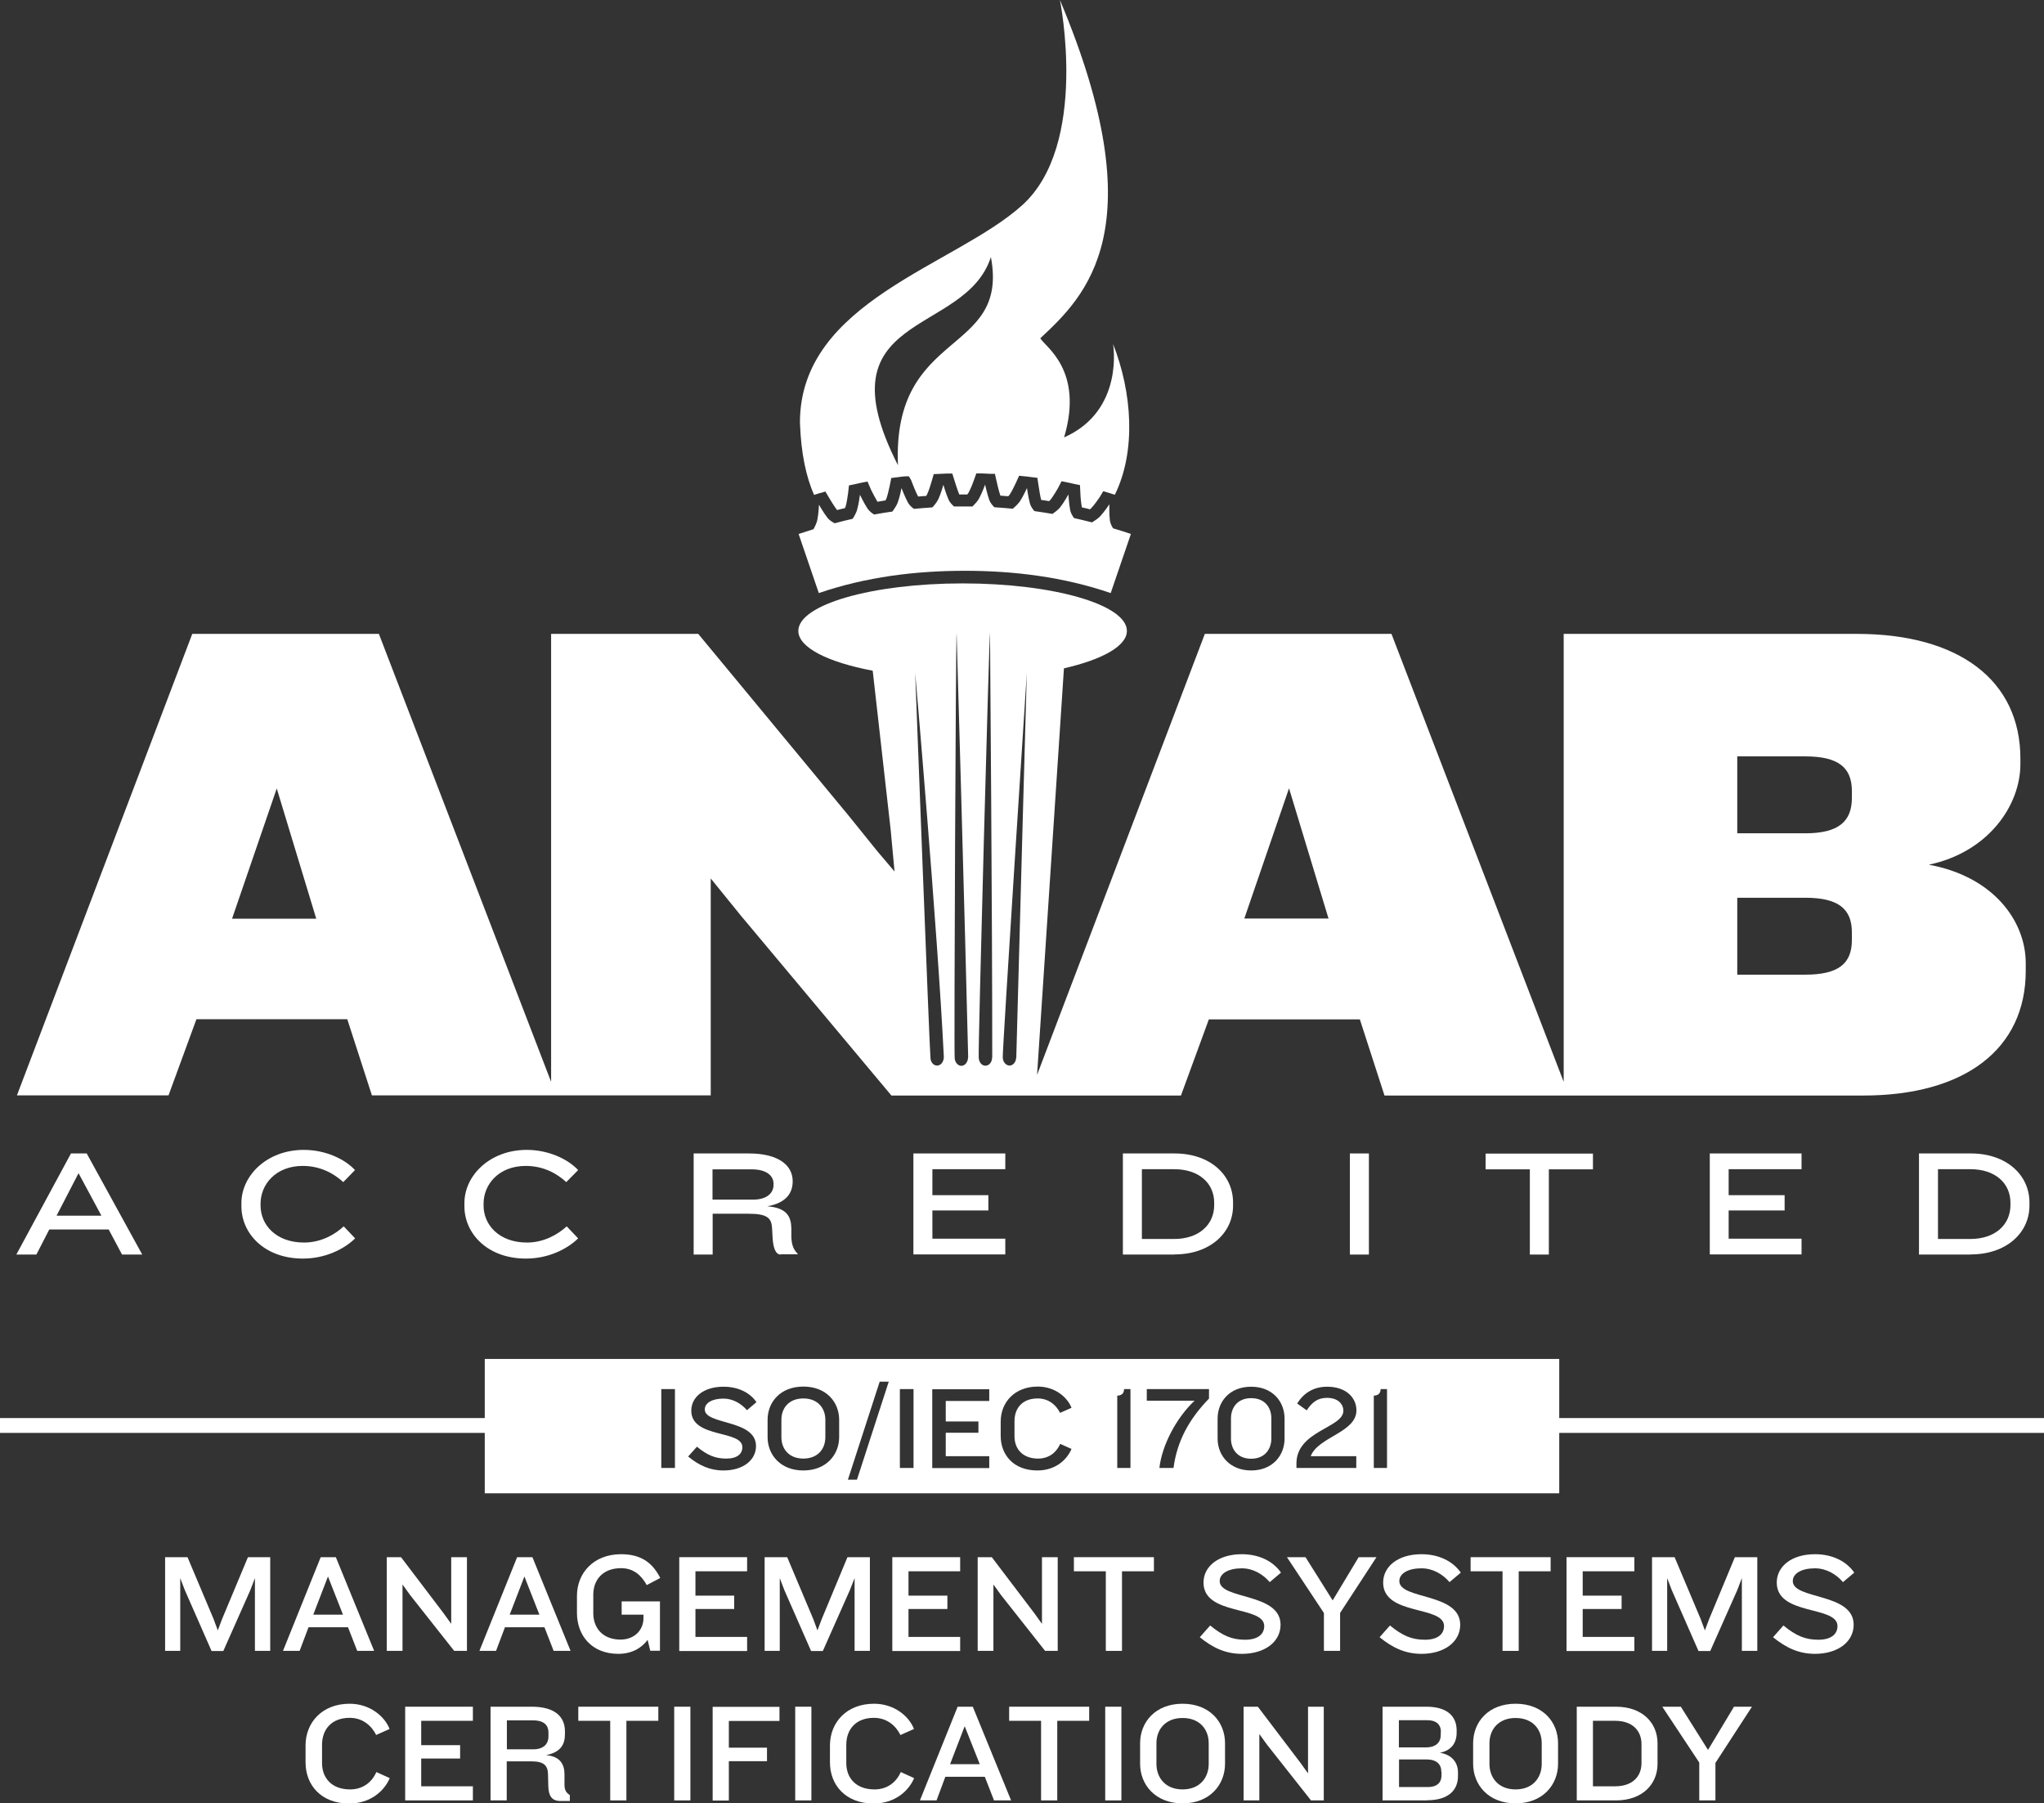 <?xml version="1.0" encoding="UTF-8"?> <svg xmlns="http://www.w3.org/2000/svg" id="uuid-9cb03182-18f3-4033-abd2-ce96692054e9" data-name="Layer 1" viewBox="0 0 137.67 121.45"><rect x="0" y="0" width="137.67" height="121.45" fill="#333333" stroke="none"/><defs><style> .uuid-573de131-e2a4-4f2c-865f-aa2b084f7a20 { fill: #fff; } </style></defs><g><rect class="uuid-573de131-e2a4-4f2c-865f-aa2b084f7a20" y="95.5" width="40.65" height="1"></rect><rect class="uuid-573de131-e2a4-4f2c-865f-aa2b084f7a20" x="99.36" y="95.5" width="38.31" height="1"></rect></g><g><path class="uuid-573de131-e2a4-4f2c-865f-aa2b084f7a20" d="m84.27,94.16c-.93,0-1.36.65-1.36,1.36v1.36c0,.71.43,1.36,1.36,1.36s1.36-.66,1.36-1.36v-1.36c0-.72-.43-1.36-1.36-1.36Z"></path><path class="uuid-573de131-e2a4-4f2c-865f-aa2b084f7a20" d="m54.11,94.18c-.97,0-1.48.64-1.48,1.44v1.17c0,.79.51,1.44,1.48,1.44s1.48-.65,1.48-1.44v-1.17c0-.79-.51-1.44-1.48-1.44Z"></path><path class="uuid-573de131-e2a4-4f2c-865f-aa2b084f7a20" d="m32.65,91.52v9.05h72.37v-9.05H32.65Zm12.81,7.34h-.92v-5.31h.92v5.31Zm5.46-1.48c0,.97-.89,1.65-2.19,1.65-.93,0-1.66-.35-2.38-.94l.59-.66c.71.58,1.24.8,1.98.8s1.08-.32,1.08-.77c0-1.18-3.44-.57-3.44-2.46,0-.9.82-1.61,2.17-1.61.99,0,1.79.4,2.22,1.04l-.64.54c-.39-.45-.95-.78-1.59-.78-.73,0-1.25.28-1.25.73,0,1.06,3.45.65,3.45,2.47Zm5.6-.6c0,1.19-.87,2.25-2.41,2.25s-2.41-1.05-2.41-2.25v-1.16c0-1.2.87-2.24,2.41-2.24s2.41,1.04,2.41,2.24v1.16Zm1.21,2.87h-.62l2.14-6.6h.61l-2.14,6.6Zm3.8-.79h-.92v-5.31h.92v5.31Zm5.1-4.51h-2.93v1.38h2.2v.76h-2.2v1.58h2.93v.8h-3.84v-5.31h3.84v.8Zm3.29,3.88c.73,0,1.23-.41,1.49-.99l.76.34c-.31.74-1.09,1.45-2.3,1.45-1.6,0-2.47-1.05-2.47-2.33v-.96c0-1.29.93-2.36,2.5-2.36,1.15,0,1.99.71,2.27,1.43l-.77.34c-.25-.5-.74-.97-1.51-.97-1.02,0-1.56.64-1.56,1.53v1.02c0,.86.56,1.5,1.59,1.5Zm6.22.63h-.89v-4.87c.33,0,.46-.2.46-.44h.43v5.31Zm5.29-4.67c-1.32,1.36-2.15,2.84-2.39,4.67h-.95c.16-1.48,1.12-3.36,2.37-4.53h-3.22v-.78h4.19v.64Zm5.09,2.69c0,1.15-.82,2.15-2.25,2.15s-2.26-1-2.26-2.15v-1.34c0-1.16.82-2.15,2.26-2.15s2.25,1,2.25,2.15v1.34Zm4.83,1.18v.8h-4.03v-.3c0-2.21,3.16-2.39,3.16-3.55,0-.45-.36-.87-1.1-.87-.65,0-1.01.31-1.37.84l-.64-.46c.41-.67,1.07-1.13,2.02-1.13,1.31,0,1.97.77,1.97,1.59,0,1.5-2.58,1.78-3.08,3.09h3.06Zm2.07.8h-.89v-4.87c.33,0,.46-.2.46-.44h.43v5.31Z"></path></g><path class="uuid-573de131-e2a4-4f2c-865f-aa2b084f7a20" d="m17.17,111.18v-4.9l-.31.81-1.82,4.1h-.79l-1.8-4.1-.31-.81v4.9h-1.02v-6.31h1.51l1.75,4.15.29.78.29-.77,1.74-4.16h1.5v6.31h-1.04Z"></path><path class="uuid-573de131-e2a4-4f2c-865f-aa2b084f7a20" d="m24.06,111.18l-.62-1.59h-2.66l-.6,1.59h-1.12l2.54-6.31h1.02l2.58,6.31h-1.15Zm-1.97-5.01l-.99,2.57h2l-1.01-2.57Z"></path><path class="uuid-573de131-e2a4-4f2c-865f-aa2b084f7a20" d="m30.59,111.18l-2.96-3.75-.52-.72v4.47h-1.06v-6.31h.96l2.87,3.78.51.71v-4.49h1.06v6.31h-.86Z"></path><path class="uuid-573de131-e2a4-4f2c-865f-aa2b084f7a20" d="m37.29,111.18l-.62-1.59h-2.66l-.6,1.59h-1.12l2.54-6.31h1.03l2.57,6.31h-1.14Zm-1.97-5.01l-.99,2.57h2l-1.01-2.57Z"></path><path class="uuid-573de131-e2a4-4f2c-865f-aa2b084f7a20" d="m43.8,111.18l-.18-.74c-.43.58-1.11.94-1.97.94-1.8,0-2.79-1.24-2.79-2.76v-1.15c0-1.52,1.11-2.8,2.97-2.8,1.4,0,2.14.62,2.64,1.6l-.91.48c-.35-.64-.88-1.14-1.73-1.14-1.24,0-1.87.8-1.87,1.78v1.26c0,1,.65,1.77,1.83,1.77.95,0,1.55-.65,1.55-1.44v-.24h-1.47v-.89h2.58v3.32h-.64Z"></path><path class="uuid-573de131-e2a4-4f2c-865f-aa2b084f7a20" d="m45.75,111.18v-6.31h4.57v.95h-3.48v1.64h2.61v.9h-2.61v1.88h3.48v.95h-4.57Z"></path><path class="uuid-573de131-e2a4-4f2c-865f-aa2b084f7a20" d="m57.56,111.18v-4.9l-.32.81-1.82,4.1h-.79l-1.8-4.1-.31-.81v4.9h-1.02v-6.31h1.52l1.75,4.15.29.78.29-.77,1.73-4.16h1.51v6.31h-1.04Z"></path><path class="uuid-573de131-e2a4-4f2c-865f-aa2b084f7a20" d="m60.1,111.18v-6.31h4.57v.95h-3.48v1.64h2.62v.9h-2.62v1.88h3.48v.95h-4.57Z"></path><path class="uuid-573de131-e2a4-4f2c-865f-aa2b084f7a20" d="m70.39,111.18l-2.96-3.75-.52-.72v4.47h-1.06v-6.31h.95l2.87,3.78.51.71v-4.49h1.06v6.31h-.86Z"></path><path class="uuid-573de131-e2a4-4f2c-865f-aa2b084f7a20" d="m75.57,105.82v5.36h-1.09v-5.36h-2.15v-.95h5.39v.95h-2.15Z"></path><path class="uuid-573de131-e2a4-4f2c-865f-aa2b084f7a20" d="m83.64,111.38c-1.11,0-1.97-.42-2.83-1.12l.7-.79c.84.69,1.47.96,2.35.96s1.29-.39,1.29-.92c0-1.4-4.09-.68-4.09-2.93,0-1.07.98-1.91,2.58-1.91,1.17,0,2.12.48,2.64,1.24l-.76.64c-.46-.54-1.13-.93-1.88-.93-.87,0-1.49.33-1.49.86,0,1.26,4.1.77,4.1,2.94,0,1.15-1.06,1.96-2.6,1.96Z"></path><path class="uuid-573de131-e2a4-4f2c-865f-aa2b084f7a20" d="m90.26,108.64v2.54h-1.09v-2.55l-2.49-3.76h1.25l1.83,2.91,1.75-2.91h1.2l-2.46,3.77Z"></path><path class="uuid-573de131-e2a4-4f2c-865f-aa2b084f7a20" d="m95.75,111.38c-1.11,0-1.97-.42-2.83-1.12l.7-.79c.84.69,1.47.96,2.35.96s1.29-.39,1.29-.92c0-1.4-4.1-.68-4.1-2.93,0-1.07.98-1.91,2.58-1.91,1.18,0,2.12.48,2.65,1.24l-.76.64c-.46-.54-1.13-.93-1.89-.93-.87,0-1.49.33-1.49.86,0,1.26,4.1.77,4.1,2.94,0,1.15-1.06,1.96-2.61,1.96Z"></path><path class="uuid-573de131-e2a4-4f2c-865f-aa2b084f7a20" d="m102.29,105.82v5.36h-1.09v-5.36h-2.15v-.95h5.39v.95h-2.15Z"></path><path class="uuid-573de131-e2a4-4f2c-865f-aa2b084f7a20" d="m105.51,111.18v-6.31h4.57v.95h-3.48v1.64h2.62v.9h-2.62v1.88h3.48v.95h-4.57Z"></path><path class="uuid-573de131-e2a4-4f2c-865f-aa2b084f7a20" d="m117.32,111.18v-4.9l-.31.81-1.82,4.1h-.79l-1.8-4.1-.31-.81v4.9h-1.02v-6.31h1.52l1.75,4.15.29.78.29-.77,1.73-4.16h1.51v6.31h-1.04Z"></path><path class="uuid-573de131-e2a4-4f2c-865f-aa2b084f7a20" d="m122.25,111.38c-1.11,0-1.97-.42-2.83-1.12l.7-.79c.84.69,1.47.96,2.35.96s1.29-.39,1.29-.92c0-1.4-4.09-.68-4.09-2.93,0-1.07.97-1.91,2.58-1.91,1.17,0,2.12.48,2.64,1.24l-.76.64c-.46-.54-1.13-.93-1.89-.93-.87,0-1.49.33-1.49.86,0,1.26,4.1.77,4.1,2.94,0,1.15-1.06,1.96-2.61,1.96Z"></path><path class="uuid-573de131-e2a4-4f2c-865f-aa2b084f7a20" d="m25.34,116.85c-.3-.6-.88-1.16-1.79-1.16-1.21,0-1.86.77-1.86,1.82v1.22c0,1.02.66,1.78,1.89,1.78.87,0,1.47-.49,1.77-1.17l.9.41c-.37.87-1.3,1.71-2.73,1.71-1.9,0-2.94-1.25-2.94-2.77v-1.14c0-1.53,1.1-2.81,2.97-2.81,1.36,0,2.36.85,2.69,1.7l-.92.41Z"></path><path class="uuid-573de131-e2a4-4f2c-865f-aa2b084f7a20" d="m27.29,121.25v-6.31h4.56v.95h-3.48v1.64h2.62v.9h-2.62v1.87h3.48v.95h-4.56Z"></path><path class="uuid-573de131-e2a4-4f2c-865f-aa2b084f7a20" d="m37.75,121.29c-.58,0-.8-.34-.82-.99l-.02-.83c-.02-.56-.26-.85-1.12-.85h-1.66v2.63h-1.09v-6.31h2.78c1.57,0,2.23.69,2.23,1.65v.21c0,.69-.3,1.22-1.28,1.4.97.08,1.25.64,1.25,1.29v.74c.01.31.1.5.36.66v.4h-.63Zm-.81-4.63c0-.43-.26-.8-1.03-.8h-1.77v1.95h1.77c.69,0,1.03-.35,1.03-.87v-.28Z"></path><path class="uuid-573de131-e2a4-4f2c-865f-aa2b084f7a20" d="m42.19,115.89v5.36h-1.09v-5.36h-2.15v-.95h5.39v.95h-2.15Z"></path><path class="uuid-573de131-e2a4-4f2c-865f-aa2b084f7a20" d="m45.41,121.25v-6.31h1.09v6.31h-1.09Z"></path><path class="uuid-573de131-e2a4-4f2c-865f-aa2b084f7a20" d="m49.09,115.89v1.81h2.57v.91h-2.57v2.65h-1.09v-6.31h4.5v.95h-3.41Z"></path><path class="uuid-573de131-e2a4-4f2c-865f-aa2b084f7a20" d="m53.56,121.25v-6.31h1.09v6.31h-1.09Z"></path><path class="uuid-573de131-e2a4-4f2c-865f-aa2b084f7a20" d="m60.65,116.85c-.3-.6-.88-1.16-1.79-1.16-1.21,0-1.86.77-1.86,1.82v1.22c0,1.02.66,1.78,1.9,1.78.87,0,1.47-.49,1.77-1.17l.9.41c-.37.87-1.3,1.71-2.73,1.71-1.89,0-2.94-1.25-2.94-2.77v-1.14c0-1.53,1.1-2.81,2.97-2.81,1.37,0,2.36.85,2.69,1.7l-.92.41Z"></path><path class="uuid-573de131-e2a4-4f2c-865f-aa2b084f7a20" d="m66.95,121.25l-.62-1.59h-2.66l-.59,1.59h-1.12l2.54-6.31h1.02l2.58,6.31h-1.15Zm-1.97-5.01l-.99,2.57h2l-1.02-2.57Z"></path><path class="uuid-573de131-e2a4-4f2c-865f-aa2b084f7a20" d="m71.21,115.89v5.36h-1.09v-5.36h-2.15v-.95h5.39v.95h-2.15Z"></path><path class="uuid-573de131-e2a4-4f2c-865f-aa2b084f7a20" d="m74.44,121.25v-6.31h1.09v6.31h-1.09Z"></path><path class="uuid-573de131-e2a4-4f2c-865f-aa2b084f7a20" d="m79.65,121.45c-1.83,0-2.86-1.25-2.86-2.67v-1.38c0-1.43,1.04-2.66,2.86-2.66s2.86,1.23,2.86,2.66v1.38c0,1.42-1.03,2.67-2.86,2.67Zm1.76-4.05c0-.94-.61-1.7-1.76-1.7s-1.76.77-1.76,1.7v1.39c0,.94.61,1.72,1.76,1.72s1.76-.78,1.76-1.72v-1.39Z"></path><path class="uuid-573de131-e2a4-4f2c-865f-aa2b084f7a20" d="m88.3,121.25l-2.96-3.75-.52-.72v4.47h-1.06v-6.31h.96l2.87,3.78.51.71v-4.49h1.06v6.31h-.86Z"></path><path class="uuid-573de131-e2a4-4f2c-865f-aa2b084f7a20" d="m96.12,121.25h-3v-6.31h2.95c1.41,0,2.04.65,2.04,1.6v.15c0,.71-.38,1.21-1.13,1.35.86.14,1.22.71,1.22,1.32v.25c0,.98-.68,1.63-2.08,1.63Zm.93-4.61c0-.44-.24-.79-.93-.79h-1.9v1.83h1.81c.69,0,1.01-.34,1.01-.84v-.2Zm.03,2.69c0-.51-.31-.84-1.01-.84h-1.84v1.86h1.93c.69,0,.93-.35.93-.78v-.23Z"></path><path class="uuid-573de131-e2a4-4f2c-865f-aa2b084f7a20" d="m102.08,121.45c-1.83,0-2.86-1.25-2.86-2.67v-1.38c0-1.43,1.03-2.66,2.86-2.66s2.86,1.23,2.86,2.66v1.38c0,1.42-1.03,2.67-2.86,2.67Zm1.76-4.05c0-.94-.61-1.7-1.76-1.7s-1.76.77-1.76,1.7v1.39c0,.94.61,1.72,1.76,1.72s1.76-.78,1.76-1.72v-1.39Z"></path><path class="uuid-573de131-e2a4-4f2c-865f-aa2b084f7a20" d="m108.84,121.25h-2.64v-6.31h2.64c1.79,0,2.8,1.1,2.8,2.46v1.39c0,1.36-1.01,2.46-2.8,2.46Zm1.72-3.79c0-.94-.65-1.57-1.77-1.57h-1.5v4.41h1.5c1.13,0,1.77-.63,1.77-1.57v-1.27Z"></path><path class="uuid-573de131-e2a4-4f2c-865f-aa2b084f7a20" d="m115.54,118.71v2.54h-1.09v-2.55l-2.49-3.76h1.25l1.83,2.91,1.75-2.91h1.21l-2.45,3.77Z"></path><g><path class="uuid-573de131-e2a4-4f2c-865f-aa2b084f7a20" d="m8.22,84.49l-.9-1.69h-4l-.87,1.69h-1.35l3.68-6.81h1.06l3.74,6.81h-1.37Zm-2.93-5.48l-1.48,2.86h3.02l-1.54-2.86Z"></path><path class="uuid-573de131-e2a4-4f2c-865f-aa2b084f7a20" d="m23.12,79.61c-.61-.56-1.52-1.09-2.73-1.09-1.82,0-2.84,1.25-2.84,2.54v.13c0,1.29,1.03,2.49,2.93,2.49,1.14,0,2.08-.54,2.67-1.09l.77.81c-.75.73-2.01,1.36-3.52,1.36-2.58,0-4.14-1.68-4.14-3.52v-.22c0-1.84,1.71-3.58,4.2-3.58,1.44,0,2.75.6,3.45,1.36l-.79.81Z"></path><path class="uuid-573de131-e2a4-4f2c-865f-aa2b084f7a20" d="m38.14,79.61c-.61-.56-1.51-1.09-2.73-1.09-1.82,0-2.84,1.25-2.84,2.54v.13c0,1.29,1.03,2.49,2.93,2.49,1.13,0,2.07-.54,2.67-1.09l.77.81c-.75.73-2.01,1.36-3.52,1.36-2.58,0-4.14-1.68-4.14-3.52v-.22c0-1.84,1.7-3.58,4.2-3.58,1.44,0,2.75.6,3.46,1.36l-.8.81Z"></path><path class="uuid-573de131-e2a4-4f2c-865f-aa2b084f7a20" d="m52.58,84.49c-.35,0-.5-.48-.54-1.09l-.04-.7c-.04-.67-.32-.96-1.59-.96h-2.41v2.75h-1.28v-6.81h3.71c2.04,0,2.96.82,2.96,1.87,0,.75-.38,1.45-1.71,1.69,1.33.1,1.61.71,1.62,1.5v.56c.02.47.1.81.43,1.14v.03h-1.16Zm-.48-4.77c0-.49-.4-.97-1.49-.97h-2.62v2.04h2.73c.94,0,1.38-.45,1.38-.99v-.08Z"></path><path class="uuid-573de131-e2a4-4f2c-865f-aa2b084f7a20" d="m61.52,84.49v-6.81h6.19v1.06h-4.91v1.75h3.77v1.03h-3.77v1.9h4.91v1.06h-6.19Z"></path><path class="uuid-573de131-e2a4-4f2c-865f-aa2b084f7a20" d="m79.11,84.49h-3.48v-6.81h3.48c2.41,0,3.94,1.46,3.94,3.3v.22c0,1.81-1.53,3.28-3.94,3.28Zm2.67-3.49c0-1.32-1.03-2.26-2.7-2.26h-2.17v4.7h2.17c1.67,0,2.7-.96,2.7-2.28v-.16Z"></path><path class="uuid-573de131-e2a4-4f2c-865f-aa2b084f7a20" d="m90.92,84.49v-6.81h1.28v6.81h-1.28Z"></path><path class="uuid-573de131-e2a4-4f2c-865f-aa2b084f7a20" d="m104.32,78.75v5.74h-1.28v-5.74h-2.98v-1.06h7.23v1.06h-2.97Z"></path><path class="uuid-573de131-e2a4-4f2c-865f-aa2b084f7a20" d="m115.16,84.49v-6.81h6.18v1.06h-4.91v1.75h3.77v1.03h-3.77v1.9h4.91v1.06h-6.18Z"></path><path class="uuid-573de131-e2a4-4f2c-865f-aa2b084f7a20" d="m132.74,84.49h-3.49v-6.81h3.49c2.41,0,3.95,1.46,3.95,3.3v.22c0,1.81-1.54,3.28-3.95,3.28Zm2.67-3.49c0-1.32-1.03-2.26-2.7-2.26h-2.18v4.7h2.18c1.67,0,2.7-.96,2.7-2.28v-.16Z"></path></g><path class="uuid-573de131-e2a4-4f2c-865f-aa2b084f7a20" d="m74.97,35.58c-.1-.16-.2-.36-.22-.56-.05-.42-.03-1.06-.03-1.06,0,0-.33.5-.62.81-.15.16-.37.3-.55.41-.4-.1-.81-.2-1.21-.29-.11-.15-.22-.34-.26-.53-.08-.42-.12-1.06-.12-1.06,0,0-.29.53-.55.86-.14.17-.35.33-.52.45-.4-.07-.81-.13-1.22-.19-.12-.14-.25-.32-.3-.51-.11-.41-.2-1.04-.2-1.04,0,0-.25.55-.48.9-.13.18-.32.36-.48.49-.41-.04-.82-.07-1.24-.1-.13-.13-.27-.3-.34-.49-.14-.4-.28-1.03-.28-1.03,0,0-.21.57-.41.94-.11.19-.29.38-.44.53-.41,0-.83,0-1.24,0-.14-.12-.29-.28-.37-.46-.17-.38-.35-1-.35-1,0,0-.16.58-.34.97-.1.2-.26.4-.4.55-.41.03-.83.06-1.24.1-.15-.1-.31-.25-.41-.43-.2-.37-.43-.97-.43-.97,0,0-.11.59-.26.99-.08.2-.23.42-.35.59-.41.06-.82.12-1.23.2-.16-.09-.33-.23-.45-.4-.23-.35-.51-.93-.51-.93,0,0-.07.6-.19,1.01-.06.21-.19.44-.3.61-.41.09-.81.19-1.21.3-.16-.08-.35-.2-.48-.36-.26-.33-.58-.89-.58-.89,0,0-.02.6-.11,1.02-.04.21-.16.45-.26.63-.33.1-.67.21-1,.32.46,1.33.91,2.65,1.36,3.98,3.19-1.09,6.51-1.5,9.83-1.5s6.64.41,9.83,1.5c.45-1.32.91-2.65,1.36-3.98-.4-.14-.8-.26-1.2-.38Z"></path><path class="uuid-573de131-e2a4-4f2c-865f-aa2b084f7a20" d="m55.28,33.2l.31-.1.28.47c.05.09.31.52.51.78.18-.05.36-.09.53-.13.03-.06.04-.11.05-.13.07-.23.12-.6.16-.86l.06-.54.39-.08c.18-.04.36-.08.54-.12l.32-.06.24.56c.12.24.3.58.43.8.18-.03.36-.06.54-.09.04-.06.05-.1.06-.12.07-.18.15-.51.22-.84l.11-.55.5-.06c.14-.02.27-.04.41-.05h.28l.15.26.1.26c.02.06.21.54.37.84.18-.02.36-.03.54-.04.04-.06.06-.1.07-.12.1-.22.22-.58.29-.83l.15-.52s.78-.03.94-.04h.31s.17.54.17.54c.04.13.18.58.3.87h.54c.05-.06.07-.09.08-.11.17-.3.35-.8.35-.81l.18-.5h.29c.21.01.43.02.65.03h.31s.13.57.13.57c.02.1.13.58.24.9.18.01.36.03.53.04.05-.05.08-.09.09-.1.13-.2.3-.53.41-.77l.23-.51.29.03c.15.01.29.03.44.05l.5.06.09.58c.04.27.1.66.17.91.18.02.36.05.53.08.06-.05.08-.08.1-.1.18-.23.41-.62.48-.74l.26-.5.3.06c.17.03.33.07.5.11l.44.09.03.58c0,.15.04.62.1.92.18.04.36.08.54.13.06-.04.08-.07.1-.09.17-.17.39-.49.54-.7l.26-.43.3.09c.16.05.32.1.48.15,1.45-2.96,1.16-6.9-.12-10.15,0,0,.78,4.48-3.3,6.29,1.36-4.57-1.33-6.14-1.6-6.68,3.04-2.83,7.8-7.38,1.32-22.78,0,0,1.98,9.74-2.54,13.82-4.52,4.08-14.97,6.47-14.97,14.63.07,2.09.42,3.67.95,4.88.15-.05.3-.09.45-.14Zm11.46-15.89c1.26,6.68-6.65,4.78-6.26,14.02-5.31-10.41,4.52-8.61,6.26-14.02Z"></path><path class="uuid-573de131-e2a4-4f2c-865f-aa2b084f7a20" d="m129.93,58.23c3.97-.84,6.15-3.97,6.15-6.77v-.37c0-5.28-4.15-8.4-11-8.4h-19.76v30.17l-11.6-30.17h-12.57l-11.3,29.7,1.81-27.38c2.58-.59,4.24-1.5,4.24-2.52,0-1.77-4.95-3.2-11.06-3.2s-11.07,1.43-11.07,3.2c0,1.12,2,2.11,5.01,2.68l1.21,10.72.26,2.8-1.14-1.34-1.96-2.43-10.12-12.23h-9.91v30.17l-11.6-30.17h-12.57L1.14,73.77h10.21l1.88-5.13h10.16l1.66,5.13h22.82v-14.61l2.01,2.48,10.16,12.14h19.5l1.88-5.13h10.17l1.66,5.13h32.24c6.85,0,10.95-3.13,10.95-8.4v-.51c0-2.85-2.18-5.83-6.5-6.63Zm-114.3,3.64l3.01-8.77,2.66,8.77h-5.67Zm47.94,9.31c0,.31-.19.57-.43.58-.25.02-.46-.21-.47-.52h0c-.06-.43-1.03-25.93-1.03-25.93,0,0,1.52,17.44,1.93,25.86h0Zm1.63.03h0c0,.31-.2.56-.44.57-.25,0-.45-.24-.46-.54h0c-.05-.43.08-28.62.13-28.62,0,0,.58,20.15.78,28.59h0Zm1.62.02h0s0,0,0,0c0,.31-.21.55-.46.54-.25,0-.44-.26-.44-.57h0c-.05-.44.71-28.6.76-28.6,0,0,.16,20.17.15,28.61h0Zm1.62.01h0s0,0,0,0c-.01.3-.23.54-.47.52-.25-.02-.44-.28-.43-.58h0s0,0,0,0c-.03-.43,1.62-25.86,1.62-25.86,0,0-.49,17.49-.71,25.93h0Zm15.37-9.38l3.01-8.77,2.66,8.77h-5.67Zm40.92,1.45c0,1.59-.91,2.33-3.14,2.33h-4.58v-5.18h4.58c2.23,0,3.14.75,3.14,2.33v.51Zm0-9.57c0,1.59-.91,2.38-3.14,2.38h-4.58v-5.18h4.58c2.23,0,3.14.75,3.14,2.33v.47Z"></path></svg> 